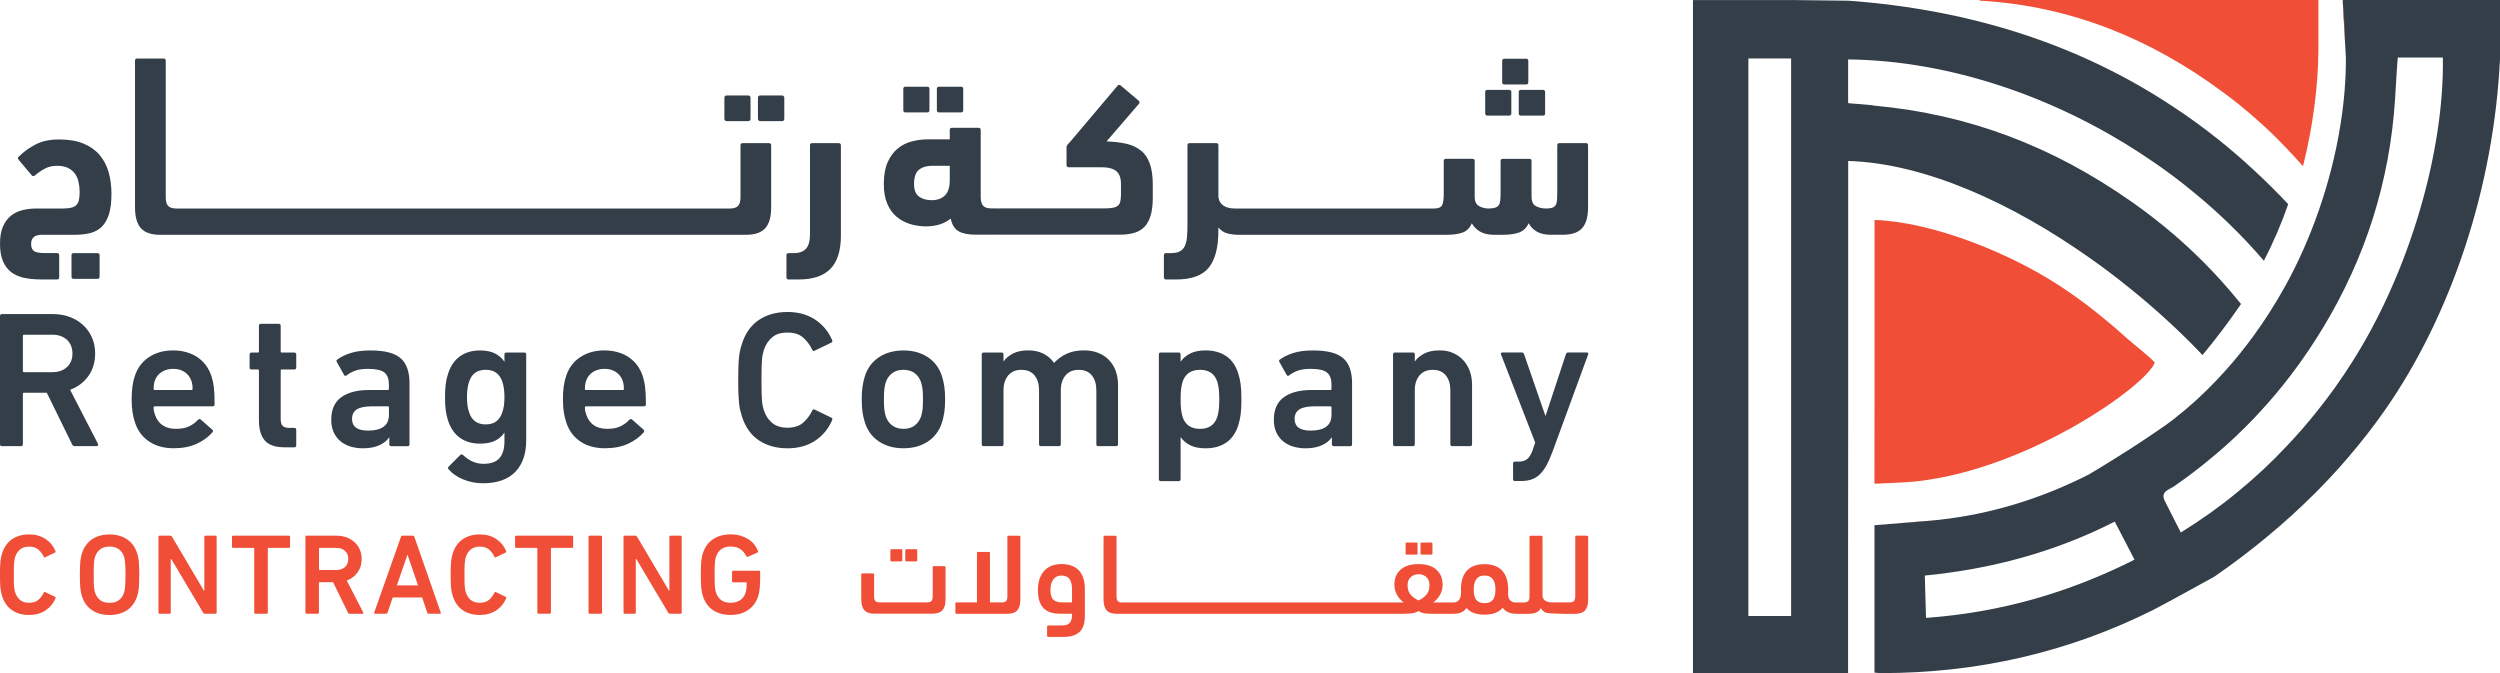 <?xml version="1.0" encoding="UTF-8"?>
<svg id="Layer_2" data-name="Layer 2" xmlns="http://www.w3.org/2000/svg" viewBox="0 0 664 178.79">
  <defs>
    <style>
      .cls-1 {
        fill: #f04e36;
      }

      .cls-2 {
        fill: #333e48;
      }
    </style>
  </defs>
  <g id="Layer_1-2" data-name="Layer 1">
    <g>
      <g>
        <path class="cls-1" d="m3.74,149.46c.03-.35.07-.64.12-.87.05-.22.1-.44.17-.67.29-.86.73-1.52,1.33-2.01.6-.49,1.39-.73,2.39-.73s1.85.26,2.45.79c.6.53,1.07,1.16,1.42,1.89.08.21.21.26.39.15l2.59-1.25c.16-.06.21-.18.15-.37-.59-1.39-1.49-2.47-2.7-3.26-1.21-.79-2.64-1.19-4.31-1.19-1.77,0-3.28.42-4.53,1.27-1.25.84-2.14,2.12-2.67,3.82-.1.33-.19.65-.26.96s-.13.68-.17,1.1c-.04.42-.07.91-.09,1.48-.02.57-.03,1.26-.03,2.07s.01,1.53.03,2.09c.02.56.05,1.05.09,1.46.04.42.1.78.17,1.1s.16.63.26.96c.53,1.71,1.42,2.98,2.67,3.83,1.25.84,2.76,1.26,4.53,1.26,1.67,0,3.1-.4,4.31-1.19,1.21-.79,2.11-1.88,2.7-3.26.06-.18,0-.31-.15-.37l-2.59-1.25c-.18-.1-.31-.05-.39.15-.34.73-.82,1.36-1.42,1.89-.6.53-1.41.79-2.45.79s-1.8-.24-2.39-.73c-.6-.49-1.04-1.16-1.33-2.01-.06-.21-.12-.42-.17-.65-.05-.24-.09-.53-.12-.89s-.05-.78-.06-1.28c0-.5-.01-1.13-.01-1.91s0-1.38.01-1.89c.01-.51.03-.94.06-1.3Z"/>
        <path class="cls-1" d="m36.86,149.05c-.04-.42-.1-.8-.17-1.12-.07-.33-.16-.65-.26-.98-.53-1.65-1.44-2.89-2.72-3.73-1.28-.84-2.82-1.27-4.63-1.27s-3.32.42-4.6,1.27c-1.28.84-2.18,2.09-2.71,3.73-.1.33-.19.65-.26.98-.07.32-.13.7-.17,1.12-.04.43-.07.93-.09,1.51-.02.58-.03,1.28-.03,2.09s.01,1.51.03,2.09c.02.58.05,1.08.09,1.51.04.43.1.8.17,1.13.07.32.16.65.26.97.53,1.65,1.43,2.89,2.71,3.74,1.28.84,2.82,1.26,4.6,1.26s3.35-.42,4.63-1.26c1.28-.84,2.19-2.09,2.72-3.74.1-.32.18-.65.26-.97.07-.33.13-.7.17-1.13.04-.43.07-.93.09-1.51.02-.58.03-1.28.03-2.09s0-1.51-.03-2.09c-.02-.58-.05-1.08-.09-1.51Zm-3.56,5.47c-.02.52-.05.96-.08,1.33-.03.37-.07.67-.11.91-.04.25-.09.46-.15.64-.29.85-.74,1.52-1.37,2-.63.47-1.46.71-2.5.71s-1.86-.24-2.48-.71c-.62-.48-1.07-1.15-1.36-2-.06-.18-.12-.39-.17-.64-.05-.24-.09-.55-.12-.91-.03-.37-.05-.81-.06-1.33,0-.52-.01-1.15-.01-1.88s0-1.36.01-1.87c.01-.52.03-.96.06-1.33s.07-.67.12-.92.1-.46.17-.64c.29-.85.73-1.52,1.36-1.99.62-.48,1.45-.72,2.48-.72s1.87.24,2.5.72c.63.48,1.09,1.14,1.37,1.99.06.18.11.4.15.64.04.24.08.55.11.92.03.37.05.81.08,1.33.02.52.03,1.14.03,1.87s0,1.36-.03,1.88Z"/>
        <path class="cls-1" d="m54.58,142.28c-.21,0-.31.1-.31.31v14.29h-.12l-8.44-14.29c-.12-.2-.3-.31-.52-.31h-2.8c-.2,0-.3.1-.3.31v20.11c0,.21.1.31.3.31h2.65c.2,0,.31-.1.31-.31v-14.26h.12l8.47,14.26c.12.21.29.31.52.31h2.77c.21,0,.31-.1.31-.31v-20.11c0-.2-.1-.31-.31-.31h-2.65Z"/>
        <path class="cls-1" d="m61.92,142.28c-.2,0-.3.1-.3.31v2.62c0,.21.1.31.3.31h5.43c.12,0,.18.06.18.18v17c0,.21.1.31.31.31h2.99c.2,0,.3-.1.3-.31v-17c0-.12.06-.18.18-.18h5.42c.21,0,.31-.1.31-.31v-2.62c0-.2-.1-.31-.31-.31h-14.81Z"/>
        <path class="cls-1" d="m92.13,154.17c1.2-.44,2.15-1.17,2.86-2.16.71-.99,1.07-2.17,1.07-3.54,0-.91-.17-1.75-.5-2.51-.34-.76-.8-1.41-1.39-1.95-.59-.54-1.28-.96-2.09-1.27-.8-.3-1.68-.46-2.64-.46h-8.02c-.2,0-.3.1-.3.31v20.11c0,.21.1.31.3.31h2.99c.2,0,.3-.1.3-.31v-7.89c0-.12.06-.18.18-.18h3.57l3.96,8.08c.08.21.23.31.45.31h3.38c.1,0,.18-.04.23-.12s.05-.17-.02-.27l-4.36-8.44Zm-2.8-2.77h-4.42c-.12,0-.18-.06-.18-.18v-5.52c0-.12.06-.18.18-.18h4.42c.95,0,1.72.26,2.3.79.58.53.87,1.25.87,2.16s-.29,1.61-.87,2.14c-.58.53-1.35.79-2.3.79Z"/>
        <path class="cls-1" d="m109.68,142.28h-2.8c-.2,0-.34.1-.39.31l-7.1,20.11c-.06.21,0,.31.21.31h2.95c.2,0,.34-.1.39-.31l1.37-4.02h7.8l1.37,4.02c.06.21.19.31.39.31h2.99c.2,0,.27-.1.21-.31l-7.01-20.11c-.06-.2-.19-.31-.39-.31Zm-4.27,13.2l2.77-8.05h.09l2.75,8.05h-5.61Z"/>
        <path class="cls-1" d="m123.44,149.46c.03-.35.07-.64.12-.87.05-.22.1-.44.17-.67.29-.86.73-1.52,1.33-2.01.6-.49,1.39-.73,2.39-.73s1.85.26,2.45.79,1.07,1.16,1.42,1.89c.08.21.21.26.39.15l2.59-1.25c.16-.06.21-.18.15-.37-.59-1.39-1.49-2.47-2.7-3.26-1.21-.79-2.64-1.19-4.31-1.19-1.77,0-3.28.42-4.53,1.27-1.25.84-2.14,2.12-2.67,3.82-.1.33-.19.65-.26.96-.07.31-.13.68-.17,1.1-.04.42-.07.91-.09,1.48-.02.57-.03,1.26-.03,2.07s.01,1.53.03,2.09c.02.56.05,1.05.09,1.46.04.42.1.78.17,1.1.07.31.16.63.26.96.53,1.71,1.42,2.98,2.67,3.83,1.25.84,2.76,1.26,4.53,1.26,1.67,0,3.1-.4,4.31-1.19,1.21-.79,2.11-1.88,2.7-3.26.06-.18,0-.31-.15-.37l-2.59-1.25c-.18-.1-.31-.05-.39.15-.34.73-.82,1.36-1.42,1.89-.6.53-1.41.79-2.45.79s-1.8-.24-2.39-.73c-.6-.49-1.04-1.16-1.33-2.01-.06-.21-.12-.42-.17-.65-.05-.24-.09-.53-.12-.89s-.05-.78-.06-1.28c0-.5-.01-1.13-.01-1.91s0-1.38.01-1.89c.01-.51.03-.94.06-1.3Z"/>
        <path class="cls-1" d="m137.11,142.28c-.2,0-.3.1-.3.31v2.62c0,.21.1.31.3.31h5.43c.12,0,.18.06.18.18v17c0,.21.1.31.31.31h2.99c.2,0,.3-.1.3-.31v-17c0-.12.06-.18.18-.18h5.42c.21,0,.31-.1.31-.31v-2.62c0-.2-.1-.31-.31-.31h-14.81Z"/>
        <path class="cls-1" d="m156.61,142.28c-.2,0-.3.1-.3.31v20.11c0,.21.1.31.3.31h2.99c.2,0,.3-.1.3-.31v-20.11c0-.2-.1-.31-.3-.31h-2.99Z"/>
        <path class="cls-1" d="m178.1,142.28c-.21,0-.31.1-.31.31v14.29h-.12l-8.44-14.29c-.12-.2-.3-.31-.52-.31h-2.8c-.2,0-.3.1-.3.31v20.11c0,.21.1.31.3.31h2.65c.2,0,.31-.1.31-.31v-14.26h.12l8.47,14.26c.12.21.29.31.52.31h2.77c.21,0,.31-.1.31-.31v-20.11c0-.2-.1-.31-.31-.31h-2.65Z"/>
        <path class="cls-1" d="m194.74,151.61c-.2,0-.31.1-.31.31v2.44c0,.2.1.3.31.3h3.41c.12,0,.18.06.18.18,0,.59-.03,1.1-.09,1.54-.06.44-.14.82-.24,1.14-.29.85-.78,1.5-1.49,1.93-.71.44-1.52.65-2.44.65-1.05,0-1.9-.24-2.53-.71-.63-.48-1.09-1.15-1.37-2-.06-.18-.12-.39-.17-.64-.05-.24-.09-.55-.12-.91-.03-.37-.05-.81-.06-1.33,0-.52-.01-1.15-.01-1.88s0-1.36.01-1.87c.01-.52.03-.96.06-1.33s.07-.67.12-.92.1-.46.17-.64c.29-.85.74-1.52,1.37-1.99.63-.48,1.47-.72,2.53-.72s1.85.22,2.5.65,1.21,1.07,1.67,1.91c.08.16.21.21.39.15l2.56-1.12c.16-.1.21-.24.12-.43-.22-.57-.54-1.12-.94-1.66-.41-.54-.91-1-1.52-1.4-.61-.39-1.31-.71-2.1-.96s-1.67-.37-2.65-.37c-1.85,0-3.42.42-4.7,1.27-1.28.84-2.18,2.09-2.71,3.73-.1.33-.19.65-.26.98-.07.32-.13.7-.17,1.12-.04.43-.07.93-.09,1.51-.02.58-.03,1.28-.03,2.09s.01,1.51.03,2.09c.02.58.05,1.08.09,1.51.04.43.1.8.17,1.13.07.32.16.65.26.97.53,1.65,1.43,2.89,2.71,3.74,1.28.84,2.85,1.26,4.7,1.26s3.32-.44,4.62-1.33c1.29-.89,2.19-2.14,2.69-3.76.16-.53.29-1.2.37-2.03.08-.82.12-1.66.12-2.51v-1.8c0-.2-.1-.31-.3-.31h-6.86Z"/>
        <path class="cls-1" d="m239.35,149.11c.2,0,.3-.1.3-.31v-2.62c0-.21-.1-.31-.3-.31h-2.56c-.21,0-.31.1-.31.31v2.62c0,.21.1.31.31.31h2.56Z"/>
        <path class="cls-1" d="m243.31,149.11c.2,0,.3-.1.3-.31v-2.62c0-.21-.1-.31-.3-.31h-2.56c-.21,0-.31.1-.31.31v2.62c0,.21.1.31.31.31h2.56Z"/>
        <path class="cls-1" d="m248.03,150.36c-.2,0-.3.1-.3.3v7.71c0,.61-.12,1.03-.35,1.27-.24.23-.61.35-1.14.35h-12.62c-.51,0-.88-.12-1.11-.35s-.35-.65-.35-1.27v-5.76c0-.2-.1-.31-.31-.31h-2.8c-.2,0-.3.1-.3.31v6.55c0,1.32.27,2.29.82,2.91.55.62,1.46.93,2.74.93h15.21c1.32,0,2.25-.31,2.8-.93.55-.62.82-1.59.82-2.91v-8.5c0-.2-.1-.3-.31-.3h-2.8Z"/>
        <path class="cls-1" d="m267.87,142.28c-.2,0-.31.1-.31.31v15.79c0,.61-.11,1.03-.35,1.27-.24.23-.6.35-1.11.35h-3.17v-13.1c0-.21-.1-.31-.31-.31h-2.83c-.21,0-.31.1-.31.31v13.1h-5.42c-.21,0-.31.1-.31.31v2.41c0,.21.1.31.31.31h13.38c1.28,0,2.2-.31,2.75-.93.55-.62.82-1.59.82-2.91v-16.58c0-.2-.1-.31-.31-.31h-2.83Z"/>
        <path class="cls-1" d="m286.38,151.34c-.55-.53-1.2-.92-1.96-1.16-.76-.24-1.6-.37-2.51-.37-.84,0-1.63.13-2.38.38-.75.25-1.41.66-1.99,1.22s-1.04,1.28-1.37,2.17c-.34.88-.5,1.94-.5,3.18,0,1.16.14,2.14.41,2.93.27.79.67,1.44,1.18,1.93.51.5,1.13.85,1.87,1.07s1.59.32,2.55.32h3.08c0,.67-.07,1.21-.2,1.62-.13.41-.32.72-.57.94-.24.22-.54.37-.88.44-.35.07-.72.11-1.13.11h-3.56c-.21,0-.31.1-.31.3v2.44c0,.2.1.31.31.31h4.11c1.83,0,3.22-.44,4.18-1.31.95-.88,1.43-2.27,1.43-4.18v-7.13c0-1.24-.15-2.29-.46-3.14-.31-.86-.73-1.54-1.28-2.07Zm-1.65,8.65h-2.71c-.98,0-1.73-.23-2.24-.7-.52-.47-.78-1.34-.78-2.62,0-1.16.25-2.08.76-2.77s1.23-1.04,2.17-1.04,1.69.31,2.13.93c.45.62.67,1.53.67,2.73v3.48Z"/>
        <path class="cls-1" d="m380.15,147.31c.21,0,.31-.1.31-.3v-2.62c0-.2-.1-.3-.31-.3h-2.56c-.2,0-.3.1-.3.3v2.62c0,.2.1.3.3.3h2.56Z"/>
        <path class="cls-1" d="m376.19,147.31c.21,0,.31-.1.31-.3v-2.62c0-.2-.1-.3-.31-.3h-2.56c-.2,0-.3.1-.3.3v2.62c0,.2.1.3.3.3h2.56Z"/>
        <path class="cls-1" d="m421.53,142.28h-2.83c-.2,0-.31.1-.31.31v15.79c0,.61-.12,1.03-.35,1.27-.24.23-.6.35-1.11.35h-4.71c-.77,0-1.39-.16-1.85-.49s-.68-.79-.68-1.4v-15.51c0-.2-.1-.31-.31-.31h-2.83c-.2,0-.31.1-.31.31v15.79c0,.61-.12,1.03-.35,1.27-.24.23-.6.35-1.11.35h-2.35c-.49,0-.92-.18-1.3-.53s-.58-.96-.59-1.81c.02-.16.03-.33.03-.5v-.53c0-1.24-.16-2.3-.47-3.17-.31-.87-.75-1.57-1.31-2.1-.56-.53-1.23-.92-2-1.16-.77-.24-1.6-.37-2.5-.37s-1.72.12-2.47.35c-.75.24-1.41.61-1.97,1.13-.56.52-.99,1.19-1.31,2.01-.31.82-.48,1.83-.5,3.01v.45c0,.14.01.3.03.46-.02,1.06-.23,1.78-.61,2.18-.39.39-.82.59-1.31.59h-5.52c.77-.53,1.39-1.2,1.85-2.03.46-.82.68-1.73.68-2.73,0-1.65-.55-2.96-1.65-3.95-1.1-.99-2.68-1.48-4.76-1.48s-3.66.49-4.75,1.48c-1.1.99-1.65,2.3-1.65,3.95,0,1,.23,1.91.69,2.73.46.82,1.06,1.5,1.81,2.03h-4.3s0,0,0,0,0,0,0,0h-10.97s0,0,0,0,0,0,0,0h-10.97s0,0,0,0,0,0,0,0h-10.97s0,0,0,0,0,0,0,0h-10.97s0,0,0,0,0,0,0,0h-10.97s0,0,0,0,0,0,0,0h-7.31s0,0,0,0,0,0,0,0h-8.38c-.51,0-.88-.12-1.11-.35-.24-.24-.35-.65-.35-1.27v-15.79c0-.2-.1-.31-.31-.31h-2.83c-.21,0-.31.1-.31.31v16.58c0,1.32.27,2.29.82,2.91.55.62,1.46.93,2.75.93h9.72s0,0,0,0,0,0,0,0h7.31s0,0,0,0,0,0,0,0h10.97s0,0,0,0,0,0,0,0h10.97s0,0,0,0,0,0,0,0h10.97s0,0,0,0,0,0,0,0h10.97s0,0,0,0,0,0,0,0h10.97s0,0,0,0,0,0,0,0h4.05c.59,0,1.26-.03,2.03-.09.76-.06,1.48-.27,2.15-.64.59.37,1.2.58,1.86.64.65.06,1.34.09,2.07.09h5.3c.29,0,.59-.02.92-.06.32-.04.64-.11.94-.23s.6-.27.89-.47c.28-.2.52-.47.73-.79.55.63,1.23,1.08,2.04,1.36.81.27,1.73.41,2.75.41s1.96-.14,2.79-.43,1.51-.75,2.06-1.4c.26.39.57.69.9.9.34.21.69.38,1.07.49.37.11.75.18,1.13.2.36.02.71.03,1.05.03,0,0,0,0,0,0h2.56c.92,0,1.64-.12,2.18-.35.54-.23.95-.63,1.23-1.2.34.65.81,1.07,1.4,1.26.59.19,3.98.29,4.77.29h2.83c1.28,0,2.2-.31,2.75-.93.55-.62.82-1.59.82-2.91v-16.58c0-.2-.1-.31-.31-.31Zm-42.71,15.71c-.57.64-1.25,1.13-2.04,1.48-.81-.35-1.5-.84-2.07-1.48-.57-.64-.86-1.48-.86-2.52,0-.97.29-1.71.87-2.21s1.26-.75,2.06-.75,1.47.25,2.04.75c.57.5.85,1.23.85,2.21,0,1.04-.29,1.88-.85,2.52Zm17.67,1.34c-.47.58-1.2.87-2.2.87s-1.7-.29-2.17-.85c-.47-.57-.7-1.51-.7-2.8,0-1.2.24-2.12.7-2.75.47-.63,1.19-.94,2.17-.94,1.93,0,2.9,1.23,2.9,3.69,0,1.28-.24,2.21-.7,2.79Z"/>
      </g>
      <g>
        <path class="cls-2" d="m25.87,67.23h-6.3c-.39,0-.58.19-.58.58v5.67c0,.39.19.58.58.58h6.3c.39,0,.58-.19.58-.58v-5.67c0-.39-.19-.58-.58-.58Z"/>
        <path class="cls-2" d="m26.46,41.17c-1.1-1.29-2.53-2.3-4.28-3.03-1.75-.73-3.9-1.1-6.45-1.1s-4.5.43-6.22,1.3c-1.71.87-3.25,1.98-4.6,3.33-.16.11-.2.25-.15.4.06.16.15.31.26.46l3.47,4.11c.23.19.5.17.81-.06.85-.73,1.74-1.34,2.66-1.82.93-.48,1.99-.72,3.18-.72s2.12.18,2.89.55c.77.37,1.39.87,1.85,1.51.46.63.79,1.38.98,2.22.19.85.29,1.75.29,2.72,0,.85-.07,1.55-.2,2.11s-.37,1-.69,1.33c-.33.33-.79.56-1.39.69-.6.14-1.36.21-2.28.21h-6.94c-1.27,0-2.5.14-3.67.43-1.18.29-2.21.79-3.09,1.5-.89.71-1.59,1.67-2.11,2.86-.52,1.2-.78,2.7-.78,4.51s.24,3.33.72,4.54c.48,1.21,1.18,2.2,2.11,2.95.92.75,2.07,1.28,3.44,1.59,1.37.31,2.94.46,4.71.46h4.16c.39,0,.58-.19.58-.58v-5.84c0-.39-.19-.58-.58-.58h-3.18c-1.46,0-2.45-.18-2.95-.55-.5-.37-.75-.99-.75-1.88,0-.77.22-1.37.67-1.79.44-.43,1.16-.64,2.17-.64h8.73c1.54,0,2.92-.16,4.14-.46,1.21-.31,2.23-.87,3.06-1.68.83-.81,1.46-1.92,1.91-3.32.44-1.41.66-3.23.66-5.47,0-2.04-.25-3.94-.75-5.7-.5-1.75-1.3-3.28-2.4-4.57Z"/>
        <path class="cls-2" d="m204.26,38.02h-7c-.39,0-.58.19-.58.58v13.71c0,1.16-.22,1.96-.67,2.4-.44.44-1.15.67-2.11.67H46.79c-.96,0-1.67-.22-2.11-.67s-.66-1.24-.66-2.4V16.12c0-.39-.19-.58-.58-.58h-7c-.39,0-.58.19-.58.58v38.97c0,2.51.52,4.35,1.56,5.52s2.77,1.76,5.2,1.76h155.44c2.43,0,4.16-.59,5.2-1.76,1.04-1.18,1.56-3.02,1.56-5.52v-16.49c0-.39-.19-.58-.58-.58Z"/>
        <rect class="cls-2" x="192.4" y="25.35" width="6.94" height="6.83" rx=".58" ry=".58"/>
        <rect class="cls-2" x="201.31" y="25.35" width="7" height="6.83" rx=".58" ry=".58"/>
        <path class="cls-2" d="m222.77,38.02h-7.06c-.39,0-.58.19-.58.58v23.71c0,1.66-.34,2.89-1.01,3.7-.68.81-1.8,1.22-3.38,1.22h-1.28c-.39,0-.58.19-.58.58v5.84c0,.39.19.58.58.58h2.66c3.78,0,6.59-.94,8.44-2.83,1.85-1.89,2.78-4.82,2.78-8.79v-24c0-.39-.19-.58-.58-.58Z"/>
        <path class="cls-2" d="m249.41,29.86h5.84c.39,0,.58-.19.58-.58v-5.67c0-.39-.19-.58-.58-.58h-5.84c-.39,0-.58.19-.58.58v5.67c0,.38.19.58.58.58Z"/>
        <path class="cls-2" d="m240.5,29.86h5.78c.39,0,.58-.19.58-.58v-5.67c0-.39-.19-.58-.58-.58h-5.78c-.39,0-.58.19-.58.58v5.67c0,.38.19.58.58.58Z"/>
        <path class="cls-2" d="m303.03,40.01c-1.04-.87-2.32-1.48-3.84-1.82-1.52-.35-3.29-.56-5.29-.64l8.68-10.07c.16-.31.08-.58-.23-.81l-4.8-4.05c-.27-.16-.52-.1-.75.17l-12.26,14.52c-.23.27-.5.57-.81.9-.31.33-.46.63-.46.89v4.74c0,.39.19.58.58.58h8.68c1.81,0,3.13.35,3.96,1.04.83.69,1.24,1.81,1.24,3.35v2.66c0,.77-.05,1.41-.14,1.91-.1.5-.3.9-.61,1.19-.31.29-.75.49-1.33.6-.58.12-1.33.18-2.25.18h-27.88c-.09,0-.15.04-.24.05-.08,0-.14-.05-.23-.05h-1.79c-.97,0-1.67-.22-2.11-.67-.44-.44-.67-1.24-.67-2.4v-17.75c0-.39-.19-.58-.58-.58h-7.06c-.39,0-.58.19-.58.58v2.48h-5.78c-1.47,0-2.9.18-4.31.55-1.41.37-2.66,1-3.76,1.91s-1.99,2.12-2.66,3.64-1.01,3.44-1.01,5.75c0,2.04.3,3.78.9,5.2.6,1.43,1.41,2.59,2.46,3.47,1.04.89,2.25,1.54,3.62,1.97,1.37.42,2.8.63,4.31.63,1.23,0,2.41-.17,3.53-.52,1.12-.34,2.1-.86,2.95-1.56.34,1.66,1.05,2.79,2.11,3.38,1.06.6,2.54.9,4.42.9h6.01c.09,0,.15-.03.23-.04.08,0,.14.04.23.04h31.93c1.47,0,2.75-.16,3.85-.49,1.1-.33,2-.87,2.72-1.62.71-.75,1.25-1.76,1.62-3.03.37-1.28.55-2.85.55-4.74v-3.42c0-2.23-.26-4.08-.78-5.55-.52-1.47-1.3-2.63-2.34-3.5Zm-50.78,8.01c0,1.78-.44,3.08-1.3,3.91-.87.83-2.04,1.24-3.5,1.24-1.35,0-2.47-.32-3.35-.95-.89-.64-1.33-1.75-1.33-3.33,0-1.85.44-3.12,1.33-3.82.89-.7,2.06-1.04,3.53-1.04h4.63v3.99Z"/>
        <path class="cls-2" d="m403.38,24.45v5.67c0,.39.19.58.58.58h5.84c.38,0,.58-.19.58-.58v-5.67c0-.38-.19-.58-.58-.58h-5.84c-.39,0-.58.2-.58.58Z"/>
        <path class="cls-2" d="m399.56,22.43h5.78c.39,0,.58-.19.58-.58v-5.67c0-.39-.19-.58-.58-.58h-5.78c-.39,0-.58.19-.58.58v5.67c0,.39.19.58.58.58Z"/>
        <path class="cls-2" d="m421.25,38.02h-7.06c-.39,0-.58.19-.58.58v12.61c0,.77-.02,1.42-.06,1.94s-.15.94-.34,1.27c-.19.33-.48.57-.87.72-.39.16-.94.24-1.68.24-1,0-1.9-.21-2.69-.61-.79-.41-1.19-1.26-1.19-2.57v-9.43c0-.38-.19-.58-.58-.58h-7.06c-.39,0-.58.19-.58.58v8.5c0,.77-.03,1.42-.09,1.94-.05.52-.18.94-.37,1.24-.19.31-.51.54-.95.69-.44.16-1.03.24-1.77.24-.92,0-1.77-.21-2.54-.64s-1.16-1.25-1.16-2.49v-9.49c0-.38-.19-.58-.58-.58h-7.06c-.39,0-.58.19-.58.58v8.68c0,1.51-.15,2.54-.46,3.1-.31.56-1.02.84-2.14.84h-52.86c-1.35,0-2.4-.28-3.15-.84s-1.17-1.32-1.24-2.29v-13.65c0-.39-.19-.58-.58-.58h-7.06c-.39,0-.58.19-.58.58v21.17c0,1.2-.04,2.25-.12,3.18-.08.92-.26,1.7-.55,2.34s-.72,1.12-1.3,1.44c-.58.33-1.39.5-2.43.5h-1.28c-.39,0-.58.19-.58.58v5.84c0,.39.19.58.58.58h2.66c4.09,0,6.98-1.05,8.68-3.15,1.7-2.1,2.55-5.35,2.55-9.75v-.93c.65.81,1.44,1.34,2.37,1.59.92.25,2.02.38,3.29.38h54.66c1.96,0,3.49-.2,4.57-.61,1.08-.4,1.89-1.22,2.43-2.46.5.92,1.23,1.67,2.2,2.22.96.56,2.2.84,3.7.84h2.25c1.89,0,3.38-.21,4.48-.64,1.1-.42,1.92-1.23,2.46-2.43.5.92,1.22,1.67,2.17,2.22.94.56,2.17.84,3.67.84h3.18c2.43,0,4.16-.59,5.2-1.76,1.04-1.18,1.56-3.02,1.56-5.52v-16.49c0-.39-.19-.58-.58-.58Z"/>
        <path class="cls-2" d="m395.05,30.7h5.78c.38,0,.58-.19.58-.58v-5.67c0-.38-.19-.58-.58-.58h-5.78c-.39,0-.58.2-.58.58v5.67c0,.39.19.58.58.58Z"/>
      </g>
      <g>
        <path class="cls-2" d="m19.91,118.5c-.38,0-.64-.17-.78-.52l-6.7-13.67h-6.04c-.21,0-.31.1-.31.31v13.36c0,.34-.18.52-.52.52H.51c-.34,0-.51-.17-.51-.52v-34.04c0-.34.17-.52.51-.52h13.57c1.62,0,3.1.26,4.46.77,1.36.52,2.54,1.23,3.53,2.14.99.92,1.78,2.01,2.35,3.3s.85,2.71.85,4.26c0,2.3-.6,4.3-1.8,5.98-1.2,1.69-2.82,2.9-4.85,3.66l7.37,14.29c.1.17.11.33.03.47-.09.14-.21.21-.39.21h-5.73Zm-6.04-19.65c1.62,0,2.91-.44,3.9-1.34.98-.89,1.47-2.1,1.47-3.61s-.49-2.77-1.47-3.66c-.98-.89-2.28-1.34-3.9-1.34h-7.48c-.21,0-.31.1-.31.31v9.34c0,.21.1.31.31.31h7.48Z"/>
        <path class="cls-2" d="m46.2,119.06c-2.65,0-4.86-.61-6.65-1.83-1.79-1.22-3.03-2.91-3.71-5.08-.27-.79-.49-1.68-.64-2.66-.16-.98-.23-2.12-.23-3.43s.07-2.46.21-3.46c.13-.99.34-1.89.62-2.68.69-2.17,1.93-3.85,3.74-5.05s3.95-1.8,6.42-1.8,4.75.61,6.52,1.83c1.77,1.22,3,2.9,3.69,5.03.14.45.26.89.36,1.34.1.44.19.96.26,1.54.07.59.12,1.25.16,1.99.03.74.05,1.61.05,2.6,0,.34-.19.52-.57.52h-15.32c-.21,0-.31.1-.31.31,0,.38.03.72.1,1.03.07.31.16.6.26.88.86,2.51,2.72,3.76,5.57,3.76,1.41,0,2.58-.22,3.51-.67.93-.45,1.7-1.02,2.32-1.7.27-.27.53-.31.77-.1l3.04,2.68c.24.21.26.44.05.72-1.07,1.23-2.46,2.25-4.18,3.04-1.72.79-3.73,1.18-6.04,1.18Zm4.95-15.78c0-.79-.1-1.49-.31-2.12-.34-.99-.94-1.78-1.8-2.35-.86-.57-1.87-.85-3.04-.85s-2.23.29-3.09.85c-.86.57-1.46,1.35-1.8,2.35-.21.62-.31,1.33-.31,2.12,0,.21.1.31.31.31h9.75c.21,0,.31-.1.31-.31Z"/>
        <path class="cls-2" d="m75.68,118.81c-2.51,0-4.29-.6-5.34-1.8-1.05-1.2-1.57-3.03-1.57-5.47v-13.1c0-.21-.1-.31-.31-.31h-1.65c-.34,0-.52-.17-.52-.52v-3.45c0-.34.17-.52.52-.52h1.65c.21,0,.31-.1.31-.31v-6.81c0-.34.17-.51.52-.51h4.74c.34,0,.52.17.52.51v6.81c0,.21.1.31.31.31h3.3c.34,0,.52.17.52.52v3.45c0,.34-.17.52-.52.52h-3.3c-.21,0-.31.1-.31.31v12.89c0,.89.19,1.5.57,1.83.38.33.97.49,1.75.49h1.29c.34,0,.52.17.52.52v4.13c0,.34-.17.52-.52.52h-2.47Z"/>
        <path class="cls-2" d="m103.92,118.5c-.34,0-.52-.17-.52-.52v-1.8h-.05c-.59.86-1.46,1.56-2.63,2.09-1.17.53-2.63.8-4.39.8-1.13,0-2.21-.16-3.22-.46-1.01-.31-1.9-.78-2.65-1.39-.76-.62-1.36-1.4-1.81-2.35-.44-.95-.67-2.07-.67-3.38,0-2.72.89-4.71,2.66-5.99,1.77-1.27,4.2-1.91,7.29-1.91h5.05c.21,0,.31-.1.31-.31v-1.19c0-1.44-.39-2.49-1.18-3.14-.79-.65-2.24-.98-4.34-.98-1.41,0-2.56.16-3.45.49s-1.63.73-2.22,1.21c-.31.24-.55.21-.72-.1l-1.91-3.4c-.17-.27-.14-.5.1-.67.99-.72,2.2-1.31,3.61-1.75,1.41-.45,3.14-.67,5.21-.67,3.78,0,6.46.69,8.02,2.07,1.56,1.37,2.35,3.58,2.35,6.6v16.25c0,.34-.17.52-.52.52h-4.33Zm-6.14-4.13c1.79,0,3.16-.34,4.1-1.03.95-.69,1.42-1.75,1.42-3.2v-1.91c0-.21-.1-.31-.31-.31h-4.13c-1.86,0-3.22.27-4.07.8-.86.54-1.29,1.39-1.29,2.56,0,2.06,1.42,3.09,4.28,3.09Z"/>
        <path class="cls-2" d="m128.16,128.35c-1.75,0-3.46-.34-5.11-1.01-1.65-.67-2.96-1.57-3.92-2.71-.21-.24-.19-.48.05-.72l3.04-3.04c.24-.24.5-.24.78,0,1.62,1.55,3.42,2.32,5.41,2.32s3.33-.5,4.23-1.49c.89-1,1.34-2.48,1.34-4.44v-2.32h-.05c-.59.89-1.4,1.6-2.45,2.12-1.05.52-2.38.77-4,.77-2.1,0-3.87-.52-5.31-1.54-1.44-1.03-2.49-2.53-3.14-4.49-.31-.97-.52-1.92-.65-2.86-.12-.95-.18-2.11-.18-3.48s.06-2.53.18-3.45c.12-.93.34-1.88.65-2.84.65-1.99,1.7-3.51,3.14-4.54,1.44-1.03,3.22-1.55,5.31-1.55,1.62,0,2.95.27,4,.8,1.05.54,1.86,1.25,2.45,2.14h.05v-1.86c0-.34.17-.52.52-.52h4.74c.34,0,.52.17.52.52v22.8c0,3.58-.97,6.37-2.91,8.38-1.94,2.01-4.84,3.02-8.69,3.02Zm.82-15.63c1.2,0,2.16-.28,2.86-.83.71-.55,1.23-1.34,1.57-2.37.21-.58.35-1.2.44-1.83.09-.64.13-1.39.13-2.25,0-1.62-.19-2.97-.57-4.08-.34-.99-.87-1.77-1.57-2.32-.71-.55-1.66-.82-2.86-.82-2.23,0-3.7,1.05-4.38,3.14-.38,1.1-.57,2.46-.57,4.08,0,.86.04,1.61.13,2.25.09.63.24,1.25.44,1.83.68,2.13,2.15,3.2,4.38,3.2Z"/>
        <path class="cls-2" d="m160.75,119.06c-2.65,0-4.86-.61-6.65-1.83s-3.03-2.91-3.71-5.08c-.27-.79-.49-1.68-.64-2.66-.16-.98-.23-2.12-.23-3.43s.07-2.46.21-3.46c.13-.99.34-1.89.62-2.68.69-2.17,1.93-3.85,3.74-5.05,1.8-1.2,3.95-1.8,6.42-1.8s4.75.61,6.52,1.83c1.77,1.22,3,2.9,3.69,5.03.14.45.26.89.36,1.34.1.44.19.96.26,1.54.07.59.12,1.25.16,1.99.03.74.05,1.61.05,2.6,0,.34-.19.52-.57.52h-15.32c-.21,0-.31.1-.31.31,0,.38.03.72.1,1.03.07.31.16.6.26.88.86,2.51,2.72,3.76,5.57,3.76,1.41,0,2.58-.22,3.51-.67.93-.45,1.7-1.02,2.32-1.7.27-.27.53-.31.77-.1l3.04,2.68c.24.21.26.44.05.72-1.07,1.23-2.46,2.25-4.18,3.04-1.72.79-3.73,1.18-6.04,1.18Zm4.95-15.78c0-.79-.1-1.49-.31-2.12-.34-.99-.94-1.78-1.8-2.35s-1.87-.85-3.04-.85-2.23.29-3.09.85c-.86.57-1.46,1.35-1.8,2.35-.21.62-.31,1.33-.31,2.12,0,.21.1.31.31.31h9.75c.21,0,.31-.1.31-.31Z"/>
        <path class="cls-2" d="m197.01,110.45c-.17-.55-.32-1.09-.44-1.62-.12-.53-.22-1.15-.29-1.86-.07-.71-.12-1.53-.16-2.48s-.05-2.12-.05-3.53.02-2.54.05-3.51c.03-.96.08-1.79.16-2.5.07-.71.16-1.33.29-1.86.12-.53.26-1.07.44-1.62.89-2.89,2.4-5.05,4.51-6.47,2.12-1.43,4.67-2.14,7.66-2.14,2.82,0,5.25.67,7.3,2.01,2.04,1.34,3.57,3.18,4.56,5.52.1.31.02.52-.26.62l-4.39,2.12c-.31.17-.53.09-.67-.26-.59-1.24-1.39-2.3-2.4-3.2s-2.4-1.34-4.15-1.34-3.03.41-4.05,1.23c-1.01.83-1.76,1.96-2.24,3.4-.1.38-.2.76-.29,1.14-.08.38-.16.87-.21,1.47s-.08,1.33-.1,2.19c-.02.86-.03,1.93-.03,3.2s0,2.38.03,3.22c.02.84.05,1.57.1,2.17.05.6.12,1.1.21,1.5.09.39.18.76.29,1.11.48,1.44,1.23,2.58,2.24,3.4,1.02.82,2.37,1.24,4.05,1.24s3.14-.45,4.15-1.34c1.02-.89,1.81-1.96,2.4-3.2.13-.34.36-.43.67-.26l4.39,2.12c.27.1.36.31.26.62-.99,2.34-2.52,4.18-4.56,5.52-2.05,1.34-4.48,2.01-7.3,2.01-2.99,0-5.54-.71-7.66-2.14-2.12-1.43-3.62-3.58-4.51-6.47Z"/>
        <path class="cls-2" d="m239.97,119.06c-2.54,0-4.72-.6-6.52-1.8-1.8-1.2-3.05-2.89-3.74-5.05-.28-.89-.48-1.8-.62-2.71-.14-.91-.21-2.06-.21-3.43s.07-2.52.21-3.43c.13-.91.34-1.81.62-2.71.69-2.17,1.93-3.85,3.74-5.05,1.8-1.2,3.98-1.8,6.52-1.8s4.67.6,6.48,1.8c1.8,1.2,3.05,2.89,3.74,5.05.28.89.48,1.8.62,2.71.14.92.21,2.06.21,3.43s-.07,2.52-.21,3.43-.34,1.81-.62,2.71c-.68,2.17-1.93,3.85-3.74,5.05-1.8,1.2-3.97,1.8-6.48,1.8Zm0-5.16c1.17,0,2.14-.28,2.92-.85.77-.57,1.35-1.37,1.73-2.4.21-.65.34-1.31.42-1.99.07-.67.1-1.54.1-2.6s-.03-1.93-.1-2.58c-.07-.65-.21-1.32-.42-2.01-.38-1.03-.95-1.83-1.73-2.4-.78-.57-1.75-.85-2.92-.85s-2.15.28-2.94.85c-.79.57-1.38,1.36-1.75,2.4-.21.69-.34,1.36-.41,2.01-.07.65-.1,1.52-.1,2.58s.03,1.93.1,2.6c.07.67.21,1.33.41,1.99.38,1.03.96,1.83,1.75,2.4.79.57,1.77.85,2.94.85Z"/>
        <path class="cls-2" d="m291.71,118.5c-.34,0-.52-.17-.52-.52v-14.34c0-1.62-.39-2.92-1.19-3.92-.79-.99-1.96-1.49-3.5-1.49s-2.68.5-3.51,1.49c-.82,1-1.24,2.3-1.24,3.92v14.34c0,.34-.17.52-.52.52h-4.74c-.34,0-.52-.17-.52-.52v-14.34c0-1.62-.39-2.92-1.19-3.92-.79-.99-1.96-1.49-3.5-1.49s-2.68.5-3.51,1.49c-.82,1-1.24,2.3-1.24,3.92v14.34c0,.34-.17.52-.52.52h-4.74c-.34,0-.52-.17-.52-.52v-23.83c0-.34.17-.52.52-.52h4.74c.34,0,.52.17.52.52v1.8h.05c.55-.79,1.36-1.47,2.45-2.04s2.45-.85,4.1-.85c1.48,0,2.8.29,3.95.85,1.15.57,2.11,1.39,2.86,2.45h.05c.97-1.03,2.08-1.84,3.35-2.42,1.27-.58,2.8-.88,4.59-.88,1.44,0,2.72.23,3.84.7,1.12.46,2.07,1.11,2.84,1.93.77.82,1.36,1.8,1.75,2.91.39,1.12.59,2.35.59,3.69v15.68c0,.34-.17.52-.52.52h-4.74Z"/>
        <path class="cls-2" d="m308.31,127.78c-.34,0-.52-.17-.52-.52v-33.11c0-.34.17-.52.52-.52h4.74c.34,0,.52.17.52.52v1.86h.05c.58-.86,1.41-1.56,2.47-2.11s2.44-.83,4.13-.83c2.13,0,3.94.5,5.42,1.49,1.48,1,2.54,2.49,3.2,4.49.31.97.53,1.95.67,2.97.14,1.02.21,2.36.21,4.05s-.07,3.03-.21,4.05c-.14,1.02-.36,2.01-.67,2.97-.65,1.99-1.72,3.49-3.2,4.49-1.48.99-3.29,1.49-5.42,1.49-1.68,0-3.06-.27-4.13-.82s-1.89-1.25-2.47-2.12h-.05v11.14c0,.34-.17.52-.52.52h-4.74Zm10.42-13.88c2.37,0,3.9-1.06,4.59-3.19.17-.59.3-1.22.39-1.91.08-.69.13-1.6.13-2.73s-.05-2.05-.13-2.74c-.09-.68-.21-1.32-.39-1.91-.69-2.13-2.22-3.2-4.59-3.2s-3.95,1.07-4.64,3.2c-.17.58-.3,1.22-.39,1.91-.09.69-.13,1.6-.13,2.74s.04,2.04.13,2.73c.08.69.21,1.32.39,1.91.69,2.13,2.24,3.19,4.64,3.19Z"/>
        <path class="cls-2" d="m354.27,118.5c-.34,0-.52-.17-.52-.52v-1.8h-.05c-.59.86-1.46,1.56-2.63,2.09-1.17.53-2.63.8-4.39.8-1.13,0-2.21-.16-3.22-.46-1.01-.31-1.9-.78-2.65-1.39-.76-.62-1.36-1.4-1.81-2.35-.44-.95-.67-2.07-.67-3.38,0-2.72.89-4.71,2.66-5.99,1.77-1.27,4.2-1.91,7.29-1.91h5.05c.21,0,.31-.1.31-.31v-1.19c0-1.44-.39-2.49-1.18-3.14-.79-.65-2.24-.98-4.34-.98-1.41,0-2.56.16-3.45.49s-1.63.73-2.22,1.21c-.31.24-.55.21-.72-.1l-1.91-3.4c-.17-.27-.14-.5.1-.67.99-.72,2.2-1.31,3.61-1.75,1.41-.45,3.14-.67,5.21-.67,3.78,0,6.46.69,8.02,2.07,1.56,1.37,2.35,3.58,2.35,6.6v16.25c0,.34-.17.52-.52.52h-4.33Zm-6.14-4.13c1.79,0,3.16-.34,4.1-1.03.95-.69,1.42-1.75,1.42-3.2v-1.91c0-.21-.1-.31-.31-.31h-4.13c-1.86,0-3.22.27-4.07.8-.86.54-1.29,1.39-1.29,2.56,0,2.06,1.42,3.09,4.28,3.09Z"/>
        <path class="cls-2" d="m385.73,118.5c-.34,0-.52-.17-.52-.52v-14.34c0-1.62-.39-2.92-1.19-3.92-.79-.99-1.96-1.49-3.5-1.49s-2.68.5-3.51,1.49c-.82,1-1.24,2.3-1.24,3.92v14.34c0,.34-.17.52-.52.52h-4.74c-.34,0-.52-.17-.52-.52v-23.83c0-.34.17-.52.52-.52h4.74c.34,0,.52.17.52.52v1.8h.05c.55-.79,1.36-1.47,2.45-2.04s2.45-.85,4.1-.85c1.34,0,2.54.23,3.58.7,1.05.46,1.95,1.11,2.71,1.93.76.82,1.33,1.8,1.73,2.91s.59,2.35.59,3.69v15.68c0,.34-.17.52-.52.52h-4.74Z"/>
        <path class="cls-2" d="m402.39,127.78c-.34,0-.52-.17-.52-.52v-4.13c0-.34.17-.52.52-.52h.93c1,0,1.77-.23,2.32-.7.55-.46,1.02-1.21,1.39-2.24l.72-2.12-9.08-23.42c-.1-.34.03-.52.41-.52h5.11c.31,0,.52.17.62.52l5.62,16.25h.1l5.36-16.25c.1-.34.31-.52.62-.52h4.9c.38,0,.52.17.41.52l-9.49,25.89c-.55,1.48-1.1,2.71-1.65,3.69-.55.98-1.15,1.77-1.8,2.37-.65.6-1.38,1.03-2.17,1.29-.79.26-1.7.39-2.73.39h-1.6Z"/>
      </g>
      <path class="cls-2" d="m571.47,42.69c3.95,2.67,7.82,5.58,11.54,8.69,3.02,2.46,5.95,5.09,8.77,7.8,3.31,3.19,6.49,6.55,9.5,10.07,2.61-5,4.73-10.05,6.47-15.02-3.04-3.24-6.17-6.33-9.37-9.27-2.97-2.76-6.01-5.37-9.13-7.86-3.9-3.11-7.9-6.04-12.03-8.74-24.58-16.32-53.26-25.72-86.15-28.17l-15.17-.18h-26.25v178.78c12.41,0,29.24-.01,41.2,0v-29.82c.03-13.57.03-27.17.03-40.74V42.75c20.47.63,43.56,11.27,63.85,25.55,3.94,2.75,7.76,5.65,11.44,8.66,2.99,2.42,5.9,4.9,8.66,7.43,3.25,2.94,6.34,5.92,9.21,8.93.32.33.64.66.94.99,3.68-4.44,7.09-8.96,10.24-13.57-.16-.2-.31-.38-.47-.56-2.92-3.59-6-7.04-9.23-10.3-2.72-2.73-5.54-5.37-8.5-7.88-3.24-2.76-6.61-5.39-10.11-7.88-.4-.27-.77-.54-1.18-.82-20.56-14.38-42.77-22.94-67.89-25.24-1.7-.33-6.27-.53-6.98-.67v-11.6c26.37.25,55.57,9.72,80.61,26.92Zm-95.75,120.92h-11.35V15.53h11.35v148.07Z"/>
      <path class="cls-1" d="m572.32,96.29c-2.32,6.2-33.37,28.2-63.07,31.53-1.33.15-2.66.23-3.97.32-1.59.12-5.81.23-7.43.34.02-7.23.02-14.46.02-21.68v-48.38c15.13.46,37.08,8.88,52.07,19.44,2.9,2.02,5.73,4.17,8.45,6.4,2.21,1.78,4.36,3.62,6.4,5.49,2.43,2.19,5.41,4.3,7.54,6.54Z"/>
      <path class="cls-1" d="m615.77,0v13.15c-.04,9.6-1.47,20.62-4.1,31.01-.22-.26-.44-.5-.66-.76-1.41-1.61-2.87-3.16-4.35-4.68-2.28-2.39-4.63-4.65-7.06-6.78-3.02-2.7-6.08-5.21-9.31-7.54-18.48-13.69-39.76-22.82-64.44-24.23-.16,0-.16-.17,0-.17h89.91Z"/>
      <path class="cls-1" d="m512.63,138.3c.8-.07,1.59-.16,2.39-.25-4.2.58-7.74.77-10.64.92.91-.07,1.84-.15,2.87-.23,1.79-.13,3.59-.27,5.38-.44Z"/>
      <path class="cls-2" d="m622.22,0l.64,11.55.21,3.85c.01,5.66-.45,11.4-1.34,17.09-.01.1-.02.21-.05.32-2.46,15.79-8.02,31.15-14.83,43.36-2.53,4.55-5.32,8.93-8.3,13.02-2.4,3.3-4.93,6.42-7.59,9.37-3.35,3.74-6.87,7.17-10.53,10.26-.01.01-.04.02-.05.04-.99.83-2,1.64-3,2.43-2.5,1.96-5.15,3.63-7.67,5.37-3.45,2.39-14.05,8.91-14.99,9.4-12.53,6.35-25.73,10.45-39.69,12-.8.09-1.59.17-2.39.25-1.79.17-3.59.31-5.38.44-1.03.09-1.96.16-2.87.23-2.12.17-4.05.34-6.53.51v39.15c.82.07,1.31.15,1.8.15.02,0,.04.01.06-.01,25.44-.01,49.62-5.47,72.36-16.88,2.61-1.32,16.1-8.77,16.1-8.77,4.96-3.43,9.67-7,14.14-10.72,4.44-3.68,8.62-7.49,12.58-11.45,3.02-3,5.86-6.08,8.59-9.26,3.51-4.07,6.78-8.26,9.81-12.58,17.73-25.28,29.12-59.45,30.72-93.84V0h-41.78Zm-110.67,164.11l-.32-11.24c17.59-1.72,34.45-6.19,50.45-14.33,1.77,3.4,3.45,6.6,5.25,10.11-17.46,8.8-35.72,14.04-55.38,15.46Zm113.02-67.71c-2.78,4.39-5.81,8.66-9.12,12.76-2.54,3.22-5.25,6.33-8.12,9.34-4.09,4.36-8.48,8.47-13.18,12.3-4.68,3.85-9.66,7.39-14.93,10.63-1.41-2.81-2.81-5.55-4.23-8.34-1.29-2.54,1.13-3.02,2.38-3.89,3.35-2.32,6.57-4.73,9.65-7.31,4.79-3.92,9.28-8.17,13.42-12.71,2.76-2.97,5.36-6.08,7.83-9.32,1.73-2.24,3.4-4.57,4.99-6.95,1.3-1.95,2.57-3.92,3.78-5.93,11.21-18.54,17.68-38.75,19.09-60.66.1-1.51.6-10.36.72-11.03h11.97c.43,24.8-8.86,57.08-24.25,81.11Z"/>
      <path class="cls-1" d="m622.85,11.55l-.64-11.55c.36,3.92.58,7.77.64,11.55Z"/>
    </g>
  </g>
</svg>